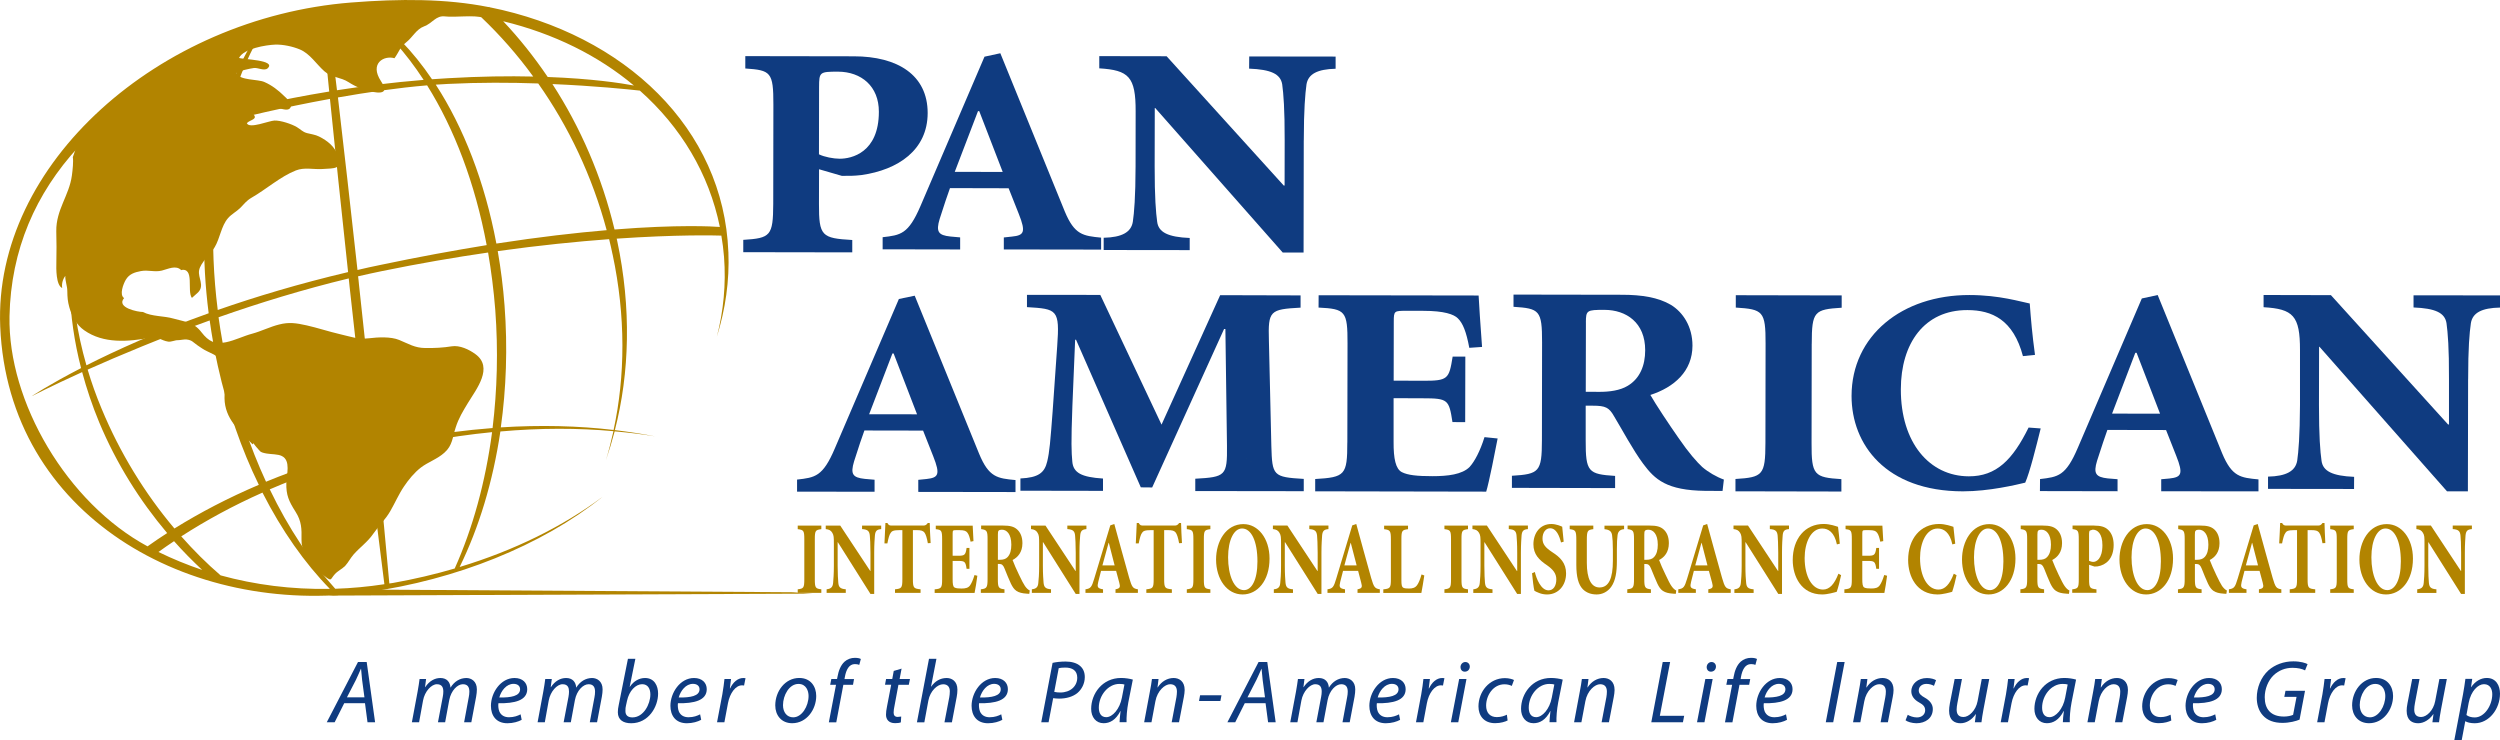 <?xml version="1.0" encoding="UTF-8"?>
<svg id="Capa_2" data-name="Capa 2" xmlns="http://www.w3.org/2000/svg" viewBox="0 0 675.7 200">
  <defs>
    <style>
      .cls-1 {
        fill: #b28400;
      }

      .cls-2 {
        fill: #0f3b80;
      }
    </style>
  </defs>
  <g id="PAIIC">
    <g>
      <g>
        <path class="cls-2" d="M271.32,67.42l26.29.04v-3.23c-4.85-.49-7.17-.71-9.82-7.07l-17.42-42.77-4.28.93-17.31,40.38c-3.27,7.62-5.36,7.85-10.22,8.41v3.27l20.95.04v-3.26s-2.65-.24-2.65-.24c-3.24-.34-3.94-1.27-2.89-4.74,1.05-3.36,2.32-7.06,2.79-8.34l15.85.04,2.75,6.94c1.98,4.98,1.4,5.79-1.85,6.12l-2.2.24v3.24ZM264.34,30.04h.33l6.34,16.43-12.96-.02,6.28-16.41Z"/>
        <path class="cls-2" d="M352.39,37.95c.01-8.46.38-12.56.73-15.15.47-2.8,2.94-4.1,7.87-4.22v-3.29s-23.35-.03-23.35-.03l-.03,3.29c5.87.23,8.46,1.42,8.94,4.22.35,2.59.69,6.71.67,15.17l-.02,12.21h-.23l-31.66-34.95-18.2-.03v3.3c7.96.49,9.86,2.25,9.83,11.65l-.02,14.79c-.02,8.46-.38,12.57-.74,15.02-.44,2.82-2.93,4.22-7.88,4.33v3.31l23.25.03v-3.28c-5.86-.24-8.44-1.54-8.79-4.38-.34-2.45-.69-6.55-.68-15l.03-15.75h.12l34.46,39.06h5.64l.05-30.3Z"/>
        <path class="cls-2" d="M221.38,23.52c.02-4.03.13-4.15,5.12-4.15,6.29.02,11.06,3.94,11.04,10.84,0,11.05-7.39,12.71-10.6,12.69-1.66,0-4.17-.48-5.59-1.19l.03-18.19ZM221.36,45.74l6.17,1.79c1.9.02,3.32.02,5.34-.22,9.87-1.41,17.83-6.75,17.86-16.74.01-10.33-8.17-15.34-19.94-15.35l-29.35-.05v3.34c6.89.47,7.6.95,7.59,9.75l-.04,26.85c-.04,8.65-.73,9.26-8.1,9.72v3.33s29.46.05,29.46.05v-3.34c-8.29-.48-9.02-1.07-9-9.75l.02-9.4Z"/>
        <path class="cls-2" d="M248.19,132.95l26.28.04v-3.24c-4.87-.46-7.19-.7-9.83-7.1l-17.41-42.73-4.28.89-17.31,40.38c-3.25,7.65-5.34,7.88-10.21,8.43v3.26l20.95.03v-3.25l-2.66-.23c-3.25-.35-3.92-1.26-2.88-4.73,1.05-3.37,2.31-7.07,2.79-8.35l15.86.03,2.75,6.96c1.97,4.98,1.38,5.77-1.86,6.13l-2.19.22v3.26ZM241.2,95.54h.33l6.33,16.44-12.95-.02,6.29-16.42Z"/>
        <path class="cls-2" d="M329.79,79.77l-15.85,35-16.55-35.06-19.82-.02v3.32c8.17.49,8.89.61,8.17,10.57l-1.23,17.58c-.61,8.06-.85,11.03-1.46,13.53-.72,3.1-2.37,4.4-7.25,4.63v3.31l22.32.04v-3.33c-5.81-.37-8.07-1.55-8.3-4.63-.23-2.5-.35-4.98.03-15.08l.74-17.81h.24l17.51,39.9,3.07.03,19.43-42.82h.36l.43,31.58c.09,8.07-.39,8.43-8.57,8.88v3.33l29.32.04v-3.32c-8.3-.49-8.53-.84-8.76-8.91l-.66-28.5c-.23-8.06.25-8.43,8.56-8.88v-3.31l-21.72-.06Z"/>
        <path class="cls-2" d="M364.15,119.61c0,8.79-.6,9.39-8.68,9.86v3.32l46.22.09c.72-2.27,2.51-11.28,3.09-14.37l-3.55-.36c-1.19,3.79-2.63,6.51-4.04,8.08-2.03,2.01-5.84,2.47-10,2.47-4.15,0-6.66-.26-8.3-1.09-1.66-.86-2.26-3.59-2.23-8.22v-11.77s7.86.03,7.86.03c6.88,0,7.11.37,8.05,6.43l3.44.02.04-17.71h-3.43c-.98,6.07-1.22,6.55-8.1,6.52l-7.84-.03.03-15.92c0-2.96.12-2.96,3.44-2.95h4.51c5.71,0,8.32.96,9.38,2.04,1.33,1.31,2.26,3.55,3.08,7.96l3.45-.24c-.46-6.06-.81-11.64-.93-13.9l-43.24-.07-.02,3.33c7.27.36,7.85.95,7.83,9.74l-.05,26.73Z"/>
        <path class="cls-2" d="M428.63,87.14c.02-3.27.24-3.4,5.04-3.39,5.85.01,11.01,3.43,10.99,10.92,0,4.12-1.42,7.62-4.69,9.59-2.1,1.3-5.05,1.65-7.62,1.65l-3.75-.02.04-18.75ZM428.59,109.65h1.88c3.51,0,4.44.48,5.84,2.96,1.98,3.26,5.03,9,7.83,12.76,3.16,4.24,6.32,7.16,16.74,7.3l4.69.02.36-3.07c-1.99-.71-4.22-2-5.86-3.41-1.4-1.3-3.61-3.76-6.41-7.85-2.47-3.52-6.2-9.14-7.6-11.61,6.45-2.09,11.37-6.42,11.38-13.33,0-5.16-2.57-9.04-5.84-11.03-3.4-2-7.85-2.72-13.23-2.72l-29.3-.05v3.3c7.02.46,7.73.93,7.72,9.61l-.04,26.47c-.02,8.55-.73,9.14-8.11,9.59v3.27s27.89.06,27.89.06v-3.29c-7.27-.47-7.97-1.07-7.95-9.61v-9.37Z"/>
        <path class="cls-2" d="M489.68,92.9c.01-8.78.71-9.26,8.09-9.73v-3.32l-28.62-.06v3.34c7.34.47,8.07.95,8.05,9.76l-.04,26.84c-.02,8.69-.73,9.28-8.1,9.73v3.33l28.63.06v-3.35c-7.37-.46-8.09-1.08-8.06-9.75l.04-26.86Z"/>
        <path class="cls-2" d="M550.02,95.92c-.77-5.66-1.1-9.6-1.42-13.89-2.39-.45-8.14-2.28-16.28-2.29-18.28-.03-31.86,11.01-31.88,27.27-.01,13.09,9.21,25.77,30.1,25.79,7.12,0,14.45-1.78,16.84-2.35,1.24-2.8,2.94-9.68,4.18-14.65l-3.27-.24c-4.3,8.7-8.7,13.2-16.16,13.18-10.63-.03-18.4-9.07-18.37-23.53.01-12.4,6.35-21.43,17.99-21.4,6.66,0,12.41,2.62,15.01,12.44l3.25-.33Z"/>
        <path class="cls-2" d="M584.13,132.78l26.29.02v-3.23c-4.85-.46-7.17-.69-9.83-7.08l-17.41-42.75-4.29.93-17.31,40.39c-3.26,7.63-5.33,7.85-10.2,8.42l-.03,3.25,20.98.04v-3.25s-2.67-.22-2.67-.22c-3.21-.36-3.91-1.3-2.87-4.75,1.06-3.37,2.33-7.06,2.79-8.35l15.86.03,2.75,6.97c1.98,4.97,1.38,5.78-1.85,6.13l-2.21.2v3.27ZM577.13,95.36h.35l6.34,16.45-12.97-.02,6.28-16.43Z"/>
        <path class="cls-2" d="M667.09,102.51c0-8.48.36-12.57.74-15.16.46-2.83,2.95-4.12,7.88-4.22v-3.29l-23.38-.02v3.28c5.86.24,8.45,1.41,8.91,4.24.35,2.57.71,6.69.67,15.17v12.21h-.25l-31.66-34.95-18.2-.04v3.3c7.97.48,9.87,2.26,9.84,11.63v14.82c-.04,8.45-.4,12.56-.75,15.01-.47,2.83-2.96,4.22-7.89,4.33v3.31l23.25.03.02-3.28c-5.88-.25-8.45-1.53-8.81-4.36-.35-2.47-.69-6.58-.69-15.04l.03-15.74h.12l34.46,39.06h5.64l.06-30.29Z"/>
      </g>
      <g>
        <path class="cls-1" d="M215.61,160.24v-.96c1.59-.19,1.78-.4,1.78-2.75v-10.76c0-2.37-.19-2.55-1.78-2.75v-.96h6.38v.96c-1.58.21-1.76.38-1.76,2.75v10.76c0,2.35.18,2.56,1.76,2.75v.96h-6.38Z"/>
        <path class="cls-1" d="M238.16,143.01c-1.14.08-1.58.47-1.69,1.73-.06.88-.19,2.19-.19,4.68v11.11h-1.01l-8.81-13.98h-.06v6.31c0,2.46.11,3.69.17,4.54.09,1.25.46,1.75,2.03,1.87v.97h-5.18v-.97c1.18-.12,1.67-.6,1.76-1.77.07-.95.2-2.18.2-4.64v-5.86c0-1.81-.02-2.31-.42-2.99-.4-.67-.86-.9-1.78-1.01v-.95h3.92l8.11,12.28h.06v-4.92c0-2.49-.11-3.8-.17-4.62-.11-1.21-.53-1.69-2.1-1.79v-.95h5.17v.95Z"/>
        <path class="cls-1" d="M250.78,146.84c-.25-1.45-.55-2.42-.93-2.92-.38-.47-.92-.64-2.15-.64h-.96v13.25c0,2.38.21,2.56,2.07,2.75v.96h-6.91v-.96c1.78-.19,1.99-.37,1.99-2.75v-13.25h-.73c-1.75,0-2.13.29-2.43.75-.36.48-.62,1.43-.89,2.84h-.79c.09-2.04.21-4.09.26-5.52h.53c.31.61.58.7,1.21.7h8.5c.56,0,.85-.18,1.21-.7h.53c.02,1.19.12,3.63.24,5.42l-.77.05Z"/>
        <path class="cls-1" d="M264.16,155.61c-.15,1.27-.57,3.83-.75,4.64h-10.79v-.96c1.81-.18,2.02-.37,2.02-2.75v-10.76c0-2.43-.21-2.59-1.72-2.75v-.96h9.98c.02.5.12,2.45.21,4.18l-.78.16c-.19-.99-.46-1.92-.84-2.41-.37-.52-.93-.71-2.13-.71h-1.01c-.79,0-.87.06-.87.99v5.93h1.42c1.78,0,2.07-.14,2.35-2.11h.77v5.64h-.77c-.28-2.02-.55-2.13-2.35-2.13h-1.42v4.88c0,1.35.08,2.04.5,2.29.38.24,1.11.29,1.9.29,1.1,0,1.85-.18,2.34-.9.41-.61.8-1.51,1.17-2.75l.77.2Z"/>
        <path class="cls-1" d="M278.21,160.5l-.64-.04c-2.67-.16-3.47-.94-4.34-2.71-.55-1.14-1.13-2.66-1.74-4.13-.33-.85-.72-1.2-1.39-1.2h-.4v4.08c0,2.33.19,2.59,1.79,2.78v.97h-6.39v-.97c1.58-.18,1.82-.45,1.82-2.78v-10.76c0-2.24-.19-2.52-1.74-2.73v-.96h5.94c1.86,0,2.92.27,3.79,1.05.85.76,1.43,1.96,1.43,3.71,0,2.45-1.24,3.81-2.66,4.55.31.84,1.1,2.71,1.74,3.99.74,1.55,1.21,2.47,1.61,3.05.47.65.83.97,1.29,1.2l-.12.89ZM270.26,151.3c.89,0,1.6-.21,2.07-.73.72-.77,1.01-1.89,1.01-3.35,0-2.95-1.3-4.05-2.49-4.05-.53,0-.83.11-.95.27-.15.16-.19.45-.19,1.04v6.82h.55Z"/>
        <path class="cls-1" d="M293.64,143.01c-1.13.08-1.59.47-1.69,1.73-.07.88-.19,2.19-.19,4.68v11.11h-1.01l-8.81-13.98h-.07v6.31c0,2.46.12,3.69.18,4.54.1,1.25.46,1.75,2.02,1.87v.97h-5.18v-.97c1.19-.12,1.67-.6,1.75-1.78.1-.94.22-2.18.22-4.63v-5.86c0-1.81-.01-2.31-.42-2.99-.4-.67-.87-.9-1.78-1.01v-.95h3.91l8.11,12.28h.07v-4.92c0-2.49-.11-3.8-.17-4.62-.1-1.21-.53-1.69-2.1-1.79v-.95h5.16v.95Z"/>
        <path class="cls-1" d="M301.5,160.25v-.97c1.24-.24,1.35-.6,1.01-1.82-.21-.84-.53-2.05-.85-3.17h-4.07c-.23.89-.49,1.89-.76,3-.32,1.33-.24,1.75,1.3,1.99v.97h-4.75v-.97c1.4-.22,1.67-.54,2.37-2.89l4.34-14.39,1.08-.38c1.37,4.9,2.66,9.79,4.04,14.61.73,2.48.98,2.83,2.34,3.05v.97h-6.06ZM299.71,146.73h-.08c-.59,2.06-1.12,4.1-1.67,6.08h3.3l-1.56-6.08Z"/>
        <path class="cls-1" d="M318.69,146.84c-.25-1.45-.56-2.42-.93-2.92-.39-.47-.91-.64-2.15-.64h-.96v13.25c0,2.38.21,2.56,2.08,2.75v.96h-6.9v-.96c1.78-.19,1.98-.37,1.98-2.75v-13.25h-.71c-1.76,0-2.14.29-2.44.75-.36.48-.61,1.43-.89,2.84h-.79c.09-2.04.22-4.09.26-5.52h.53c.32.61.59.7,1.21.7h8.51c.56,0,.85-.18,1.21-.7h.52c.02,1.19.13,3.63.24,5.42l-.76.05Z"/>
        <path class="cls-1" d="M320.77,160.24v-.96c1.58-.19,1.78-.4,1.78-2.75v-10.76c0-2.37-.19-2.55-1.78-2.75v-.96h6.37v.96c-1.6.21-1.76.38-1.76,2.75v10.76c0,2.35.16,2.56,1.76,2.75v.96h-6.37Z"/>
        <path class="cls-1" d="M336.12,141.66c3.84,0,7.01,3.78,7.01,9.32,0,6.03-3.29,9.69-7.28,9.69-4.23,0-7.17-4.11-7.17-9.46,0-4.82,2.6-9.56,7.43-9.56h.02ZM335.7,142.84c-2.12,0-3.77,2.98-3.77,7.8s1.59,8.86,4.29,8.86c2.01,0,3.64-2.59,3.64-7.76,0-5.58-1.7-8.9-4.15-8.9h-.02Z"/>
        <path class="cls-1" d="M359.05,143.01c-1.16.08-1.6.47-1.71,1.73-.04.88-.18,2.19-.18,4.68v11.11h-1.01l-8.82-13.98h-.07v6.3c0,2.47.12,3.71.18,4.56.11,1.25.47,1.75,2.03,1.87v.97h-5.18v-.97c1.18-.12,1.67-.6,1.74-1.78.09-.94.21-2.18.21-4.65v-5.85c0-1.81-.03-2.31-.42-2.99-.4-.67-.86-.9-1.78-1.01v-.95h3.92l8.11,12.28h.07v-4.92c0-2.49-.11-3.8-.16-4.62-.12-1.21-.55-1.69-2.1-1.79v-.95h5.17v.95Z"/>
        <path class="cls-1" d="M366.91,160.25v-.97c1.23-.24,1.33-.6.99-1.82-.21-.84-.52-2.05-.83-3.17h-4.07c-.23.89-.5,1.89-.77,3-.31,1.33-.25,1.75,1.3,1.99v.97h-4.74v-.97c1.4-.22,1.67-.54,2.37-2.89l4.33-14.39,1.08-.38c1.35,4.89,2.67,9.79,4.03,14.61.73,2.48.98,2.83,2.34,3.05v.97h-6.05ZM365.09,146.73h-.05c-.6,2.06-1.13,4.1-1.68,6.08h3.31l-1.58-6.08Z"/>
        <path class="cls-1" d="M384.96,155.53c-.17,1.2-.63,3.97-.79,4.72h-10.29v-.96c1.83-.19,2.05-.37,2.05-2.75v-10.72c0-2.41-.22-2.58-1.83-2.79v-.96h6.46v.96c-1.62.21-1.79.38-1.79,2.79v10.95c0,1.31.08,1.82.51,2.08.37.2.92.22,1.58.22.91,0,1.67-.2,2.18-.96.39-.55.78-1.46,1.17-2.85l.76.28Z"/>
        <path class="cls-1" d="M390.4,160.24v-.96c1.59-.19,1.78-.4,1.78-2.75v-10.76c0-2.37-.19-2.55-1.78-2.75v-.96h6.37v.96c-1.58.21-1.76.38-1.76,2.75v10.76c0,2.35.19,2.56,1.76,2.75v.96h-6.37Z"/>
        <path class="cls-1" d="M412.95,143.01c-1.15.08-1.59.47-1.7,1.73-.05.88-.18,2.19-.18,4.68v11.11h-1.01l-8.82-13.98h-.05v6.3c0,2.47.1,3.71.16,4.56.11,1.25.45,1.75,2.04,1.87v.97h-5.19v-.97c1.18-.12,1.67-.6,1.76-1.78.08-.94.2-2.18.2-4.65v-5.85c0-1.81-.02-2.31-.41-2.99-.41-.67-.88-.9-1.78-1.01v-.95h3.91l8.11,12.28h.08v-4.92c0-2.49-.11-3.8-.18-4.62-.09-1.21-.53-1.69-2.1-1.79v-.95h5.17v.95Z"/>
        <path class="cls-1" d="M421.91,146.62c-.44-1.76-1.24-3.84-2.95-3.84-1.18,0-2.05,1.13-2.05,2.77,0,1.54.75,2.43,2.62,3.68,2.21,1.41,3.75,2.98,3.75,5.76,0,3.2-2.06,5.68-5.14,5.68-.77,0-1.5-.14-2.14-.4-.58-.2-.99-.44-1.28-.6-.21-.7-.48-3.05-.64-4.73l.75-.35c.42,1.81,1.66,4.97,3.7,4.97,1.29,0,2.11-1.17,2.11-2.97,0-1.62-.93-2.69-2.51-3.81-2.17-1.45-3.68-2.97-3.68-5.66,0-3.08,1.84-5.49,4.84-5.49,1.35,0,2.58.57,2.94.73.09,1.05.24,2.29.4,4.04l-.73.22Z"/>
        <path class="cls-1" d="M438.97,143.02c-1.14.09-1.67.68-1.78,1.67-.11.85-.18,1.9-.18,3.89v3.06c0,2.95-.35,5.31-1.54,6.98-.98,1.35-2.41,2.05-3.92,2.05-1.4,0-2.73-.4-3.75-1.43-1.19-1.24-1.75-3.33-1.75-6.59v-6.61c0-2.63-.21-2.81-1.79-3.02v-.96h6.38v.96c-1.55.21-1.75.38-1.75,3.02v6.1c0,4.2,1.14,6.64,3.43,6.64,2.52,0,3.61-2.51,3.61-7.2v-2.99c0-1.99-.1-3.06-.21-3.89-.12-.99-.61-1.54-2.06-1.67v-.96h5.3v.96Z"/>
        <path class="cls-1" d="M452.94,160.5l-.64-.04c-2.67-.16-3.49-.94-4.34-2.71-.55-1.14-1.11-2.66-1.74-4.13-.34-.85-.72-1.19-1.4-1.19h-.4v4.07c0,2.33.2,2.59,1.79,2.78v.97h-6.39v-.97c1.59-.18,1.82-.45,1.82-2.78v-10.76c0-2.24-.19-2.52-1.74-2.73v-.96h5.95c1.87,0,2.92.27,3.79,1.05.85.76,1.42,1.96,1.42,3.71,0,2.45-1.22,3.81-2.64,4.55.3.84,1.1,2.71,1.75,3.99.73,1.55,1.19,2.47,1.6,3.05.46.65.83.97,1.28,1.2l-.11.89ZM444.99,151.3c.88,0,1.6-.21,2.06-.73.72-.77,1.02-1.89,1.02-3.35,0-2.95-1.3-4.05-2.51-4.05-.53,0-.82.11-.94.27-.16.16-.2.45-.2,1.04v6.82h.56Z"/>
        <path class="cls-1" d="M461.72,160.25v-.97c1.24-.24,1.36-.6,1.02-1.82-.21-.84-.53-2.05-.86-3.17h-4.06c-.23.89-.5,1.89-.76,3-.32,1.33-.25,1.75,1.3,1.99v.97h-4.75v-.97c1.41-.22,1.68-.54,2.39-2.89l4.34-14.39,1.07-.38c1.35,4.89,2.67,9.79,4.04,14.61.72,2.48.97,2.83,2.33,3.05v.97h-6.06ZM459.92,146.73h-.06c-.59,2.06-1.12,4.1-1.67,6.08h3.3l-1.57-6.08Z"/>
        <path class="cls-1" d="M483.52,143.01c-1.17.08-1.6.47-1.7,1.73-.06.88-.18,2.19-.18,4.68v11.11h-1.01l-8.82-13.98h-.06v6.3c0,2.47.11,3.71.19,4.56.1,1.25.43,1.75,2.03,1.87v.97h-5.2v-.97c1.18-.12,1.66-.6,1.75-1.78.08-.94.22-2.18.22-4.65v-5.85c0-1.81-.03-2.31-.42-2.99-.42-.67-.88-.9-1.79-1.01v-.95h3.92l8.11,12.28h.06v-4.92c0-2.49-.11-3.8-.16-4.62-.12-1.21-.54-1.69-2.11-1.79v-.95h5.18v.95Z"/>
        <path class="cls-1" d="M497.61,155.46c-.27,1.39-.82,3.5-1.18,4.49-.56.16-2.48.72-3.93.72-5.63,0-7.96-4.85-7.96-9.3,0-5.76,3.32-9.75,8.36-9.75,1.73,0,3.32.6,3.88.77.19,1.53.34,2.83.48,4.56l-.78.19c-.69-3.3-2.32-4.29-3.96-4.29-3.06,0-4.76,3.81-4.76,7.97,0,5.11,2.08,8.53,4.96,8.53,1.76,0,3.09-1.47,4.17-4.29l.73.4Z"/>
        <path class="cls-1" d="M510.04,155.61c-.15,1.27-.56,3.83-.73,4.64h-10.81v-.96c1.81-.18,2.01-.37,2.01-2.75v-10.76c0-2.43-.2-2.59-1.69-2.75v-.96h9.95c.02.5.13,2.45.24,4.18l-.81.16c-.2-.99-.46-1.92-.85-2.41-.37-.52-.93-.71-2.13-.71h-1c-.78,0-.88.06-.88.99v5.93h1.42c1.79,0,2.08-.14,2.36-2.11h.75v5.64h-.75c-.28-2.02-.55-2.13-2.36-2.13h-1.42v4.86c0,1.36.1,2.05.5,2.3.39.24,1.11.29,1.92.29,1.11,0,1.83-.18,2.32-.9.42-.61.81-1.51,1.19-2.75l.76.2Z"/>
        <path class="cls-1" d="M528.82,155.46c-.28,1.39-.83,3.5-1.19,4.49-.56.16-2.5.72-3.93.72-5.65,0-7.97-4.85-7.97-9.3,0-5.76,3.33-9.75,8.38-9.75,1.73,0,3.29.6,3.86.77.19,1.53.33,2.83.49,4.56l-.78.19c-.69-3.3-2.35-4.29-3.96-4.29-3.07,0-4.77,3.81-4.77,7.97,0,5.11,2.1,8.53,4.98,8.53,1.76,0,3.08-1.47,4.14-4.29l.75.4Z"/>
        <path class="cls-1" d="M537.73,141.66c3.86,0,7.01,3.78,7.01,9.32,0,6.03-3.28,9.69-7.28,9.69-4.23,0-7.17-4.11-7.17-9.46,0-4.82,2.59-9.56,7.44-9.56h0ZM537.32,142.84c-2.13,0-3.79,2.98-3.79,7.8s1.6,8.86,4.31,8.86c2,0,3.64-2.59,3.64-7.76,0-5.58-1.7-8.9-4.16-8.9h0Z"/>
        <path class="cls-1" d="M559.18,160.5l-.65-.04c-2.66-.16-3.47-.94-4.34-2.71-.55-1.14-1.12-2.66-1.72-4.13-.36-.85-.74-1.19-1.41-1.19h-.4v4.07c0,2.33.2,2.59,1.82,2.78v.97h-6.41v-.97c1.59-.18,1.83-.45,1.83-2.78v-10.76c0-2.24-.2-2.52-1.74-2.73v-.96h5.95c1.85,0,2.91.27,3.79,1.05.85.76,1.43,1.96,1.43,3.71,0,2.45-1.23,3.81-2.65,4.55.32.84,1.1,2.71,1.73,3.99.75,1.55,1.21,2.47,1.62,3.05.47.65.82.97,1.29,1.2l-.12.89ZM551.22,151.3c.89,0,1.6-.21,2.07-.73.72-.77,1.04-1.89,1.04-3.35,0-2.95-1.33-4.05-2.53-4.05-.51,0-.81.11-.93.27-.14.16-.2.45-.2,1.04v6.82h.56Z"/>
        <path class="cls-1" d="M566.01,142.06c1.67,0,2.86.29,3.72,1.09.99.89,1.55,2.29,1.55,4.11,0,3.77-2.09,5.46-4.33,5.82l-.85.05-1.46-.48v3.87c0,2.38.2,2.56,1.99,2.77v.94h-6.55v-.94c1.58-.21,1.77-.4,1.77-2.77v-10.72c0-2.4-.19-2.58-1.68-2.79v-.96h5.85ZM564.63,151.58c.27.13.72.29,1.16.29.76,0,2.45-.73,2.45-4.52,0-3.15-1.34-4.2-2.62-4.2l-.79.26c-.15.19-.2.46-.2.88v7.28Z"/>
        <path class="cls-1" d="M580.31,141.66c3.86,0,7.02,3.78,7.02,9.32,0,6.03-3.28,9.69-7.29,9.69-4.23,0-7.19-4.11-7.19-9.46,0-4.82,2.61-9.56,7.43-9.56h.03ZM579.89,142.84c-2.12,0-3.78,2.98-3.78,7.8s1.58,8.86,4.29,8.86c2.01,0,3.64-2.59,3.64-7.76,0-5.58-1.68-8.9-4.15-8.9h0Z"/>
        <path class="cls-1" d="M601.75,160.5l-.64-.04c-2.66-.16-3.46-.94-4.33-2.71-.55-1.14-1.13-2.66-1.73-4.13-.34-.85-.73-1.19-1.41-1.19h-.4v4.07c0,2.33.21,2.59,1.81,2.78v.97h-6.39v-.97c1.59-.18,1.82-.45,1.82-2.78v-10.76c0-2.24-.2-2.52-1.75-2.73v-.96h5.95c1.87,0,2.93.27,3.81,1.05.83.76,1.4,1.96,1.4,3.71,0,2.45-1.21,3.81-2.64,4.55.32.84,1.11,2.71,1.74,3.99.75,1.55,1.21,2.47,1.6,3.05.49.65.84.97,1.29,1.2l-.13.89ZM593.8,151.3c.87,0,1.59-.21,2.06-.73.73-.77,1.02-1.89,1.02-3.35,0-2.95-1.31-4.05-2.48-4.05-.55,0-.85.11-.96.27-.17.16-.21.45-.21,1.04v6.82h.57Z"/>
        <path class="cls-1" d="M610.54,160.25v-.97c1.25-.24,1.35-.6,1.02-1.82-.21-.84-.53-2.05-.85-3.17h-4.07c-.23.89-.51,1.89-.77,3-.29,1.33-.24,1.75,1.31,1.99v.97h-4.75v-.97c1.4-.22,1.67-.54,2.37-2.89l4.33-14.39,1.08-.38c1.36,4.89,2.67,9.79,4.05,14.61.73,2.48.97,2.83,2.34,3.05v.97h-6.07ZM608.74,146.73h-.07c-.59,2.06-1.13,4.1-1.66,6.08h3.29l-1.57-6.08Z"/>
        <path class="cls-1" d="M627.72,146.84c-.24-1.45-.53-2.42-.93-2.92-.38-.47-.89-.64-2.14-.64h-.95v13.25c0,2.38.2,2.56,2.06,2.75v.96h-6.89v-.96c1.77-.19,1.97-.37,1.97-2.75v-13.25h-.71c-1.75,0-2.13.29-2.43.75-.36.48-.62,1.43-.9,2.84h-.78c.1-2.04.23-4.09.26-5.52h.52c.32.61.61.7,1.21.7h8.51c.56,0,.86-.18,1.21-.7h.54c.02,1.17.12,3.63.22,5.42l-.76.05Z"/>
        <path class="cls-1" d="M629.81,160.24v-.96c1.58-.19,1.77-.4,1.77-2.75v-10.76c0-2.37-.2-2.55-1.77-2.75v-.96h6.36v.96c-1.59.21-1.75.38-1.75,2.75v10.76c0,2.35.16,2.56,1.75,2.75v.96h-6.36Z"/>
        <path class="cls-1" d="M645.17,141.66c3.84,0,7,3.78,7,9.32,0,6.03-3.3,9.69-7.29,9.69-4.23,0-7.18-4.11-7.18-9.46,0-4.82,2.6-9.56,7.44-9.56h.03ZM644.73,142.84c-2.11,0-3.79,2.98-3.79,7.8s1.61,8.86,4.31,8.86c2.01,0,3.65-2.59,3.65-7.76,0-5.58-1.7-8.9-4.15-8.9h-.03Z"/>
        <path class="cls-1" d="M668.08,143.01c-1.15.08-1.58.47-1.7,1.73-.05.88-.18,2.19-.18,4.68v11.11h-1.02l-8.82-13.98h-.05v6.3c0,2.47.1,3.71.16,4.56.1,1.25.47,1.75,2.04,1.87v.97h-5.19v-.97c1.18-.12,1.68-.6,1.77-1.78.08-.94.2-2.18.2-4.65v-5.85c0-1.81,0-2.31-.42-2.99-.4-.67-.86-.9-1.77-1.01v-.95h3.92l8.11,12.28h.06v-4.92c0-2.49-.1-3.8-.17-4.62-.1-1.21-.53-1.69-2.1-1.79v-.95h5.18v.95Z"/>
        <path class="cls-1" d="M336.85,123.92l-.03-.04.23.21-.2-.17ZM337.1,124.14l.75.45-.75-.45M338.18,124.69l-.2-.06.25.06h-.05Z"/>
        <path class="cls-1" d="M196.86,68.11c-1.29-33.36-27.92-58.78-64.56-66.16l-.12-.12-.08.09C120.54-.39,108.06-.36,94.91.68,42.92,4.8-1.79,44.33.06,88.27c2.15,51.13,51.19,78.5,99.41,71.76,23.65-3.3,46.82-12.48,63.4-25.76-10.81,8.07-23.93,14.53-38.64,18.98,5.22-10.62,9-23.07,11.01-36.63,10.69-.95,20.95-.96,30.56-.08-.6,2.67-1.26,5.3-2.04,7.86.88-2.55,1.67-5.18,2.37-7.81,3.75.32,7.44.76,10.97,1.36-3.51-.7-7.17-1.24-10.91-1.7,3.99-15.49,4.48-33.01.62-51.19l-.13-.56c16.22-1.11,26.43-.89,28.29-.82.31,1.87.57,3.78.72,5.73.57,7.44-.15,14.68-1.94,21.6,2.32-7.41,3.44-15.11,3.12-22.9M171.36,23.12c-3.46-.65-11.31-1.87-23.32-2.31-3.67-5.41-7.69-10.47-12.04-15.07,13.67,3.32,25.72,9.3,35.35,17.39M130.28,4.5l-.16.2c5.04,4.8,9.75,10.14,14,15.99-6.6-.16-14.28-.06-23.05.45-1.46.08-2.87.17-4.31.28-5.14-7.6-11.08-13.74-17.52-18.08,10.89-1.05,21.32-.62,31.03,1.16M133.14,115.69c-7.21.56-14.66,1.5-22.2,2.94-3.13.6-6.23,1.27-9.29,2.02-1.33-13.13-2.9-27.99-4.63-43.76-.05-.73-.15-1.48-.24-2.21,2.17-.49,4.34-.98,6.51-1.42,10.15-2.08,19.75-3.72,28.63-5.01.86,5.02,1.52,10.19,1.94,15.52.82,10.99.51,21.74-.73,31.93M27.47,110.49c-1.48-3.55-2.74-7.06-3.78-10.59,8.43-3.77,19.86-8.57,32.98-13.29.58,4.04,1.28,8.15,2.2,12.28,2.61,11.73,6.4,22.53,11.08,32.15-8.23,3.5-15.85,7.48-22.81,11.8-8.04-9.53-14.76-20.5-19.67-32.35M61.44,98.9c-.97-4.41-1.77-8.81-2.37-13.15,10.9-3.84,22.86-7.52,35.19-10.5.07.72.16,1.42.22,2.15,1.73,15.79,3.4,30.68,4.93,43.78-9.66,2.41-18.89,5.47-27.51,9.02-4.36-9.44-7.94-19.97-10.47-31.29M61.2,32.81c3.97-1.01,14.97-3.71,27.98-6.08,1.37,13.66,3.05,29.65,4.9,46.81-13.16,3.11-24.95,6.65-35.23,10.24-2.32-18.36-1.36-35.92,2.36-50.97M61.77,30.47c2.08-7.69,4.89-14.65,8.37-20.71,5.46-1.93,11.11-3.49,16.93-4.65.53,5.72,1.17,12.33,1.91,19.63-13.88,2.26-23.82,4.8-27.21,5.73M102.85,71.6c-2.11.42-4.19.89-6.23,1.37-1.89-17.11-3.68-33.03-5.28-46.63,7.77-1.37,16.14-2.6,24.1-3.27,7.35,11.73,12.97,26.49,16.1,43.18-8.67,1.41-18.22,3.14-28.7,5.35M117.78,22.88c1.12-.08,2.25-.16,3.34-.2,8.42-.42,16.8-.39,24.35-.12,8.19,11.61,14.59,25.04,18.5,39.65-8.27.7-18.2,1.83-29.81,3.62-3.15-16.7-8.88-31.4-16.38-42.95M96.12,3.66c.68-.08,1.36-.12,2.03-.19,6,4.57,11.53,10.71,16.35,18.12-8.53.69-16.42,1.71-23.42,2.8-.86-7.3-1.66-13.88-2.36-19.56,2.45-.47,4.9-.86,7.4-1.17M2.57,85.44C3.32,49.55,29.32,24.52,69.04,10.14c-11.39,17.83-16.41,45.14-12.64,74.53-13.99,4.98-25.07,10.05-33.04,14.07-2.57-8.93-3.87-17.85-3.92-26.45-.03-4.73.29-9.36.99-13.87-2.54,12.82-2.18,26.84,1.48,41.07-8.76,4.52-13.36,7.6-13.36,7.6,0,0,5.1-2.63,13.65-6.52,1.22,4.52,2.73,9.05,4.61,13.58,4.63,11.07,10.92,21.11,18.37,29.93-1.83,1.18-3.59,2.36-5.3,3.59C18.16,135.94,2.09,108.63,2.57,85.44M47.04,146.27c2.42,2.74,4.97,5.3,7.6,7.77-4.09-1.38-8.05-3.01-11.81-4.85,1.37-1,2.78-1.97,4.21-2.92M59.62,155.51c-3.75-3.22-7.29-6.76-10.63-10.54,6.68-4.31,14.03-8.31,21.95-11.83,5.22,10.27,11.41,19.06,18.21,26.02-10.31.19-20.26-1.1-29.53-3.65M90.61,159.13c-6.62-7.32-12.66-16.39-17.7-26.87,8.37-3.61,17.3-6.77,26.72-9.33,1.66,14.31,3.13,26.36,4.26,34.97-4.46.68-8.9,1.09-13.28,1.23M122.91,153.65c-5.36,1.58-10.93,2.88-16.68,3.91l-1,.14c-.76-8.73-1.94-20.91-3.41-35.35,4.32-1.11,8.71-2.12,13.19-2.97,6.09-1.14,12.09-2,17.99-2.58-1.78,13.51-5.25,26.04-10.1,36.85M165.57,68.75c3.56,16.73,3.43,32.9.27,47.46-9.51-1.13-19.76-1.38-30.48-.7,1.46-10.44,1.87-21.54,1.01-32.91-.38-5.05-1.01-9.96-1.84-14.73,11.35-1.58,21.5-2.59,30.1-3.23.33,1.34.65,2.73.93,4.12M166.1,62.03c-3.44-14.36-9.24-27.67-16.79-39.31,11.36.49,20.29,1.4,23.63,1.77,11.05,9.8,18.69,22.42,21.62,36.85-1.82-.14-11.26-.68-28.46.69"/>
        <path class="cls-1" d="M131.04,2.73c.81.11-.51,1.23-.43,2.07-2.41-.83-7.66-.04-10.26-.36-2.57-.33-3.4,1.83-5.76,2.7-2.07.75-3.08,2.96-4.85,4.34-1.7,1.33-1.83,2.46-3.12,4.26-2.83-.84-6.83,1.37-3.64,6.21,1.35,2.05,1.65,3.63-2.35,2.87-2.19-.42-4.57-1.4-6.38-2.59-2.18-1.43-4.61-1.21-6.58-2.97-2.18-1.93-3.89-4.76-6.63-5.9-1.94-.81-4.58-1.38-6.68-1.3-2.42.09-8.49,1.05-9.75,3.59.86.42,10.21.52,7.73,2.81-.87.81-2.67-.23-3.72-.08-.95.14-3.94.7-4.72,1.39.9,2.04,5.78,1.58,7.57,2.4,1.99.87,3.75,2.21,5.36,3.81.61.6,2.13,1.82,1.78,2.86-.5,1.4-2.22.53-3.23.47-2.28-.19-5.42-.66-7.08,1.38,1.67,1.6-.71,1.62-1.58,2.59.57,1.65,6.07-.67,7.46-.7,1.65-.06,4.62.92,6.05,1.77,1.13.67,1.5,1.27,2.73,1.62.95.26,2.28.41,3.3.94,2.29,1.15,4.21,2.72,5.06,5.1,1.37,3.83-.95,3.44-4.15,3.67-2.48.16-4.89-.53-7.21.39-4.19,1.66-7.97,5.07-12.01,7.39-1.36.79-1.95,1.67-3.05,2.77-1.03,1-2.33,1.64-3.28,2.74-1.82,2.09-2.15,5.4-3.58,7.82-1.05,1.78-3.89,4.23-4.23,6.29-.34,2.05,1.54,4.06-.26,5.93l-1.68,1.51c-1.44-1.87.89-8.43-3.09-7.51l.38-.12-.16.14c-1.45-1.49-3.59-.3-5.26.1-1.94.49-3.73-.25-5.68.14-1.66.32-3.13.76-4.07,2.36-.65,1.11-1.8,4.06-.45,4.93-2.24,2.61,3.8,3.78,5.06,3.76,2.54,1.29,5.62,1,8.35,1.8,3.17.91,5.38.89,7.52,3.7,1.93,2.48,3.61,3.31,6.65,2.67,2.43-.51,4.7-1.69,7.1-2.32,2.33-.63,4.89-1.9,7.23-2.47,2.66-.68,4.57-.4,7.44.24,2.77.62,6.04,1.69,8.84,2.34,3.17.72,4.91,1.51,8.05,1.14,2.39-.29,5.82-.48,8.11.46,2.53,1.03,4.22,2.17,7.06,2.18,2.4.04,4.92-.09,7.13-.46,2.16-.35,4.68.85,6.37,2.08,5.05,3.62.27,9.52-1.98,13.23-1.34,2.22-2.5,4.08-3.3,6.6-.89,2.69-.83,4.88-3.07,6.85-1.94,1.74-4.37,2.5-6.34,4-1.78,1.37-3.34,3.29-4.56,5.1-1.42,2.09-2.46,4.52-3.72,6.69-1.33,2.3-3.08,3.91-4.55,6.05-1.58,2.31-3.57,3.62-5.4,5.7-.82.96-1.42,2.14-2.22,3.02-.84.87-2.03,1.37-2.84,2.3-1.17,1.29-.8,1.88-2.23.88-.93-.64-2.36-1.94-3.29-2.8-2.02-1.91-3.52-4.71-3.46-7.41.05-2.99.05-4.98-1.65-7.64-1.75-2.76-2.54-4.44-2.45-7.73.07-2.26,1.25-6.02-1.19-7.26-1.05-.55-2.93-.47-4.18-.69-1.97-.36-1.63-.59-2.85-1.89l-.7-.89-.19.31c-3.66-3.68-7.52-6.95-7.6-12.46-.03-2.57.28-5.46-.11-8.03-.44-2.9-2.11-3.48-4.57-4.67-1.05-.49-1.63-.95-2.57-1.57-1.38-.96-1.47-1.42-3.02-1.62-.49-.08-1.8.2-2.31.19-.73-.05-1.84.52-2.65.39-1.93-.3-2.67-1.43-4.72-1.07-6.03,1.1-12.76,1.7-17.99-2.01-2.08-1.45-3.36-3.84-4.01-6.23-.44-1.58-.52-2.69-.54-4.35,0-1.43-.61-2.76-.54-4.11-.67.89-1.04,2.13-.84,3.28-1.72-.76-1.62-5.38-1.58-6.88.08-2.78.04-5.7-.02-8.46-.08-5.85,3.49-9.64,4.22-15.08.21-1.55.44-3.78.25-4.96.36-.93,1.01-2.92,1.17-4.09l.4-.42S63.08-7.01,131.04,2.73"/>
        <polygon class="cls-1" points="88.79 160.98 219.56 160.45 214.23 160.07 101.05 159.36 88.79 160.98"/>
      </g>
      <g>
        <path class="cls-2" d="M93.04,190.06l-2.59,5.15h-2.13l8.44-16.29h2.35l2.27,16.29h-2.05l-.68-5.15h-5.61ZM98.5,188.47l-.63-4.71c-.09-.85-.21-2.05-.28-2.99h-.05c-.43.96-.85,1.97-1.33,2.97l-2.44,4.73h4.73Z"/>
        <path class="cls-2" d="M111.32,195.22l1.55-8.29c.24-1.31.41-2.44.53-3.41h1.76l-.28,2.2h.05c1.09-1.65,2.56-2.47,4.1-2.47,1.79,0,2.63,1.14,2.73,2.61,1.04-1.69,2.54-2.59,4.28-2.61,1.35,0,2.85.88,2.85,3.07,0,.53-.07,1.33-.2,1.99l-1.3,6.91h-1.95l1.25-6.75c.1-.46.17-1.04.17-1.52,0-1.23-.45-2.02-1.76-2.02-1.45,0-3.19,1.69-3.68,4.29l-1.11,6h-1.94l1.3-6.87c.1-.53.15-.97.15-1.42,0-.99-.27-2-1.74-2s-3.29,1.93-3.74,4.41l-1.07,5.88h-1.96Z"/>
        <path class="cls-2" d="M141.01,194.55c-.87.49-2.3.93-3.87.93-3.09,0-4.45-2.13-4.45-4.71,0-3.53,2.61-7.52,6.38-7.52,2.22,0,3.43,1.33,3.43,3.02,0,3.07-3.45,3.88-7.78,3.8-.1.51-.03,1.6.24,2.22.46,1.06,1.4,1.57,2.61,1.57,1.37,0,2.42-.41,3.14-.79l.29,1.49ZM138.79,184.83c-1.91,0-3.34,1.86-3.84,3.69,3.17.05,5.62-.39,5.62-2.22,0-.94-.72-1.47-1.78-1.47"/>
        <path class="cls-2" d="M145.3,195.22l1.54-8.29c.24-1.31.41-2.44.53-3.41h1.77l-.29,2.2h.05c1.09-1.65,2.56-2.47,4.11-2.47,1.79,0,2.63,1.14,2.73,2.61,1.04-1.69,2.54-2.59,4.28-2.61,1.35,0,2.85.88,2.85,3.07,0,.53-.07,1.33-.2,1.99l-1.3,6.91h-1.96l1.26-6.75c.1-.46.16-1.04.16-1.52,0-1.23-.46-2.02-1.76-2.02-1.45,0-3.19,1.69-3.68,4.29l-1.11,6h-1.94l1.31-6.87c.09-.53.14-.97.14-1.42,0-.99-.26-2-1.74-2s-3.29,1.93-3.74,4.41l-1.06,5.88h-1.96Z"/>
        <path class="cls-2" d="M171.73,178.05l-1.54,7.59h.04c1.04-1.57,2.54-2.39,4.11-2.39,2.55,0,3.53,2.14,3.53,4.21,0,3.6-2.59,8.02-7.28,8.02-2.06,0-3.6-.85-3.6-2.99,0-.58.09-1.29.22-1.84l2.51-12.59h2.01ZM169.19,190.7c-.1.39-.17.86-.15,1.49,0,1.12.65,1.71,1.89,1.71,3.02,0,4.85-3.6,4.85-6.2,0-1.46-.62-2.78-2.22-2.78-1.74,0-3.53,1.79-4.1,4.54l-.27,1.24Z"/>
        <path class="cls-2" d="M189.51,194.55c-.87.49-2.3.93-3.86.93-3.09,0-4.45-2.13-4.45-4.71,0-3.53,2.61-7.52,6.38-7.52,2.22,0,3.44,1.33,3.44,3.02,0,3.07-3.46,3.88-7.78,3.8-.1.51-.03,1.6.24,2.22.45,1.06,1.4,1.57,2.61,1.57,1.38,0,2.41-.41,3.14-.79l.29,1.49ZM187.28,184.83c-1.91,0-3.33,1.86-3.84,3.69,3.17.05,5.63-.39,5.63-2.22,0-.94-.73-1.47-1.79-1.47"/>
        <path class="cls-2" d="M193.8,195.22l1.43-7.54c.27-1.53.46-3.07.58-4.16h1.77c-.1.82-.19,1.64-.31,2.54h.07c.75-1.6,2.01-2.81,3.58-2.81l.58.05-.39,1.98-.55-.05c-1.74,0-3.29,2.1-3.8,4.83l-.97,5.15h-1.98Z"/>
        <path class="cls-2" d="M220.61,188.1c0,3.63-2.56,7.37-6.5,7.37-2.93,0-4.57-2.17-4.57-4.81,0-3.86,2.69-7.42,6.48-7.42,3.17,0,4.59,2.4,4.59,4.86M211.63,190.6c0,1.91,1.06,3.28,2.75,3.28,2.37,0,4.16-3.04,4.16-5.77,0-1.35-.63-3.26-2.73-3.26-2.51,0-4.18,3.07-4.18,5.75"/>
        <path class="cls-2" d="M224.02,195.22l1.94-10.14h-1.58l.31-1.56h1.55l.12-.63c.29-1.61.87-3.12,1.91-4.06.75-.68,1.76-1.03,2.78-1.03.8,0,1.33.14,1.62.31l-.43,1.59c-.32-.14-.73-.21-1.18-.21-1.59,0-2.36,1.54-2.71,3.48l-.1.56h2.58l-.28,1.56h-2.61l-1.91,10.14h-2Z"/>
        <path class="cls-2" d="M243.68,180.72l-.53,2.8h2.8l-.32,1.56h-2.8l-1.06,5.69c-.14.65-.24,1.25-.24,1.85,0,.7.33,1.15,1.11,1.15l.94-.1-.1,1.57c-.36.15-.97.22-1.55.22-1.76,0-2.46-1.07-2.46-2.27,0-.68.09-1.33.26-2.18l1.14-5.93h-1.67l.29-1.56h1.67l.4-2.18,2.11-.62Z"/>
        <path class="cls-2" d="M247.83,195.22l3.26-17.16h2.01l-1.46,7.51h.05c.99-1.42,2.41-2.32,4.18-2.32,1.33,0,2.9.81,2.9,3.15,0,.61-.07,1.38-.19,1.96l-1.3,6.87h-2.01l1.3-6.77c.07-.41.15-.97.15-1.62,0-1.06-.51-1.9-1.81-1.9-1.55,0-3.51,1.81-3.99,4.41l-1.09,5.88h-2Z"/>
        <path class="cls-2" d="M270.92,194.55c-.87.49-2.3.93-3.87.93-3.09,0-4.45-2.13-4.45-4.71,0-3.53,2.62-7.52,6.38-7.52,2.22,0,3.43,1.33,3.43,3.02,0,3.07-3.45,3.88-7.78,3.8-.1.51-.02,1.6.24,2.22.45,1.06,1.4,1.57,2.61,1.57,1.38,0,2.41-.41,3.14-.79l.29,1.49ZM268.7,184.83c-1.91,0-3.33,1.86-3.84,3.69,3.16.05,5.62-.39,5.62-2.22,0-.94-.73-1.47-1.79-1.47"/>
        <path class="cls-2" d="M284.49,179.16c.9-.21,2.21-.36,3.53-.36,1.58,0,3.07.39,3.99,1.26.77.7,1.19,1.67,1.19,2.95,0,1.82-.9,3.36-1.96,4.26-1.25,1.06-3.09,1.55-4.93,1.55-.63,0-1.16-.05-1.66-.12l-1.24,6.52h-1.98l3.06-16.06ZM284.95,187c.56.12,1.04.17,1.62.17,2.75,0,4.59-1.72,4.59-4.01,0-1.97-1.38-2.73-3.24-2.73-.8,0-1.4.07-1.77.17l-1.21,6.4Z"/>
        <path class="cls-2" d="M302.6,195.21c0-.7.12-1.82.27-3.02h-.05c-1.25,2.44-2.87,3.28-4.54,3.28-2.07,0-3.36-1.65-3.36-3.87,0-4.08,2.99-8.36,8.09-8.36,1.14,0,2.35.2,3.17.44l-1.21,6.11c-.39,2.02-.53,4.1-.49,5.41h-1.89ZM303.91,185.01c-.27-.09-.7-.16-1.38-.16-3.04,0-5.54,3.14-5.54,6.4,0,1.3.46,2.59,2.01,2.59,1.67,0,3.65-2.17,4.23-5.29l.68-3.53Z"/>
        <path class="cls-2" d="M309.24,195.22l1.55-8.29c.26-1.31.44-2.44.56-3.41h1.78l-.28,2.29h.04c1.04-1.64,2.63-2.56,4.32-2.56,1.41,0,2.98.81,2.98,3.24,0,.53-.1,1.25-.22,1.89l-1.31,6.84h-1.98l1.28-6.77c.07-.46.14-.99.14-1.5,0-1.16-.46-2.02-1.84-2.02s-3.45,1.71-3.98,4.61l-1.06,5.68h-1.98Z"/>
        <polygon class="cls-2" points="330.14 187.92 329.85 189.46 324.07 189.46 324.36 187.92 330.14 187.92"/>
        <path class="cls-2" d="M336.44,190.06l-2.58,5.15h-2.12l8.43-16.29h2.35l2.27,16.29h-2.05l-.68-5.15h-5.61ZM341.9,188.47l-.63-4.71c-.1-.85-.22-2.05-.29-2.99h-.04c-.44.96-.85,1.97-1.34,2.97l-2.43,4.73h4.73Z"/>
        <path class="cls-2" d="M348.73,195.22l1.55-8.29c.24-1.31.4-2.44.53-3.41h1.76l-.28,2.2h.05c1.09-1.65,2.55-2.47,4.1-2.47,1.79,0,2.64,1.14,2.73,2.61,1.04-1.69,2.54-2.59,4.28-2.61,1.35,0,2.85.88,2.85,3.07,0,.53-.07,1.33-.19,1.99l-1.31,6.91h-1.95l1.25-6.75c.1-.46.17-1.04.17-1.52,0-1.23-.46-2.02-1.77-2.02-1.45,0-3.19,1.69-3.67,4.29l-1.12,6h-1.93l1.3-6.87c.1-.53.15-.97.15-1.42,0-.99-.27-2-1.74-2s-3.29,1.93-3.75,4.41l-1.07,5.88h-1.95Z"/>
        <path class="cls-2" d="M378.43,194.55c-.87.49-2.31.93-3.87.93-3.1,0-4.45-2.13-4.45-4.71,0-3.53,2.62-7.52,6.38-7.52,2.23,0,3.43,1.33,3.43,3.02,0,3.07-3.45,3.88-7.78,3.8-.1.51-.03,1.6.24,2.22.46,1.06,1.4,1.57,2.61,1.57,1.37,0,2.41-.41,3.14-.79l.29,1.49ZM376.2,184.83c-1.91,0-3.34,1.86-3.84,3.69,3.16.05,5.63-.39,5.63-2.22,0-.94-.72-1.47-1.78-1.47"/>
        <path class="cls-2" d="M382.71,195.22l1.42-7.54c.28-1.53.47-3.07.59-4.16h1.76c-.1.82-.19,1.64-.32,2.54h.08c.75-1.6,2-2.81,3.58-2.81l.58.05-.39,1.98-.55-.05c-1.74,0-3.29,2.1-3.8,4.83l-.96,5.15h-1.99Z"/>
        <path class="cls-2" d="M392.14,195.22l2.24-11.7h1.98l-2.22,11.7h-2ZM394.74,180.28c.03-.77.61-1.35,1.31-1.35s1.21.53,1.21,1.25c-.02.8-.57,1.36-1.37,1.36-.71,0-1.14-.53-1.14-1.26"/>
        <path class="cls-2" d="M407.48,194.73c-.61.31-1.81.73-3.39.73-3.01,0-4.49-2.03-4.49-4.52,0-3.99,2.95-7.66,7.16-7.66,1.09,0,2.08.31,2.44.51l-.59,1.6c-.46-.22-1.11-.44-1.98-.44-3.05,0-4.96,3-4.96,5.76,0,1.88.99,3.11,2.91,3.11,1.2,0,2.1-.36,2.7-.65l.2,1.57Z"/>
        <path class="cls-2" d="M418.8,195.21c0-.7.12-1.82.26-3.02h-.05c-1.25,2.44-2.87,3.28-4.54,3.28-2.08,0-3.36-1.65-3.36-3.87,0-4.08,3-8.36,8.09-8.36,1.15,0,2.35.2,3.17.44l-1.21,6.11c-.39,2.02-.53,4.1-.48,5.41h-1.89ZM420.1,185.01c-.27-.09-.7-.16-1.37-.16-3.05,0-5.54,3.14-5.54,6.4,0,1.3.45,2.59,2,2.59,1.67,0,3.65-2.17,4.23-5.29l.68-3.53Z"/>
        <path class="cls-2" d="M425.44,195.22l1.55-8.29c.27-1.31.43-2.44.56-3.41h1.79l-.29,2.29h.04c1.04-1.64,2.63-2.56,4.32-2.56,1.41,0,2.98.81,2.98,3.24,0,.53-.1,1.25-.22,1.89l-1.31,6.84h-1.98l1.29-6.77c.08-.46.14-.99.14-1.5,0-1.16-.46-2.02-1.84-2.02s-3.45,1.71-3.98,4.61l-1.07,5.68h-1.98Z"/>
        <polygon class="cls-2" points="449.4 178.93 451.4 178.93 448.62 193.47 455.2 193.47 454.86 195.22 446.31 195.22 449.4 178.93"/>
        <path class="cls-2" d="M458.67,195.22l2.25-11.7h1.98l-2.22,11.7h-2.01ZM461.28,180.28c.03-.77.61-1.35,1.31-1.35s1.2.53,1.2,1.25c-.02.8-.58,1.36-1.37,1.36-.7,0-1.14-.53-1.14-1.26"/>
        <path class="cls-2" d="M466.23,195.22l1.93-10.14h-1.57l.31-1.56h1.55l.12-.63c.29-1.61.87-3.12,1.91-4.06.76-.68,1.77-1.03,2.78-1.03.81,0,1.34.14,1.62.31l-.43,1.59c-.32-.14-.73-.21-1.19-.21-1.58,0-2.36,1.54-2.71,3.48l-.09.56h2.59l-.29,1.56h-2.61l-1.91,10.14h-2.01Z"/>
        <path class="cls-2" d="M482.99,194.55c-.87.49-2.3.93-3.86.93-3.1,0-4.45-2.13-4.45-4.71,0-3.53,2.61-7.52,6.38-7.52,2.23,0,3.43,1.33,3.43,3.02,0,3.07-3.44,3.88-7.77,3.8-.1.51-.03,1.6.24,2.22.46,1.06,1.4,1.57,2.62,1.57,1.38,0,2.41-.41,3.14-.79l.28,1.49ZM480.78,184.83c-1.92,0-3.34,1.86-3.84,3.69,3.17.05,5.62-.39,5.62-2.22,0-.94-.73-1.47-1.78-1.47"/>
        <polygon class="cls-2" points="498.57 178.93 495.48 195.22 493.47 195.22 496.56 178.93 498.57 178.93"/>
        <path class="cls-2" d="M500.84,195.22l1.54-8.29c.26-1.31.43-2.44.56-3.41h1.78l-.29,2.29h.06c1.04-1.64,2.63-2.56,4.33-2.56,1.4,0,2.97.81,2.97,3.24,0,.53-.09,1.25-.22,1.89l-1.31,6.84h-1.97l1.27-6.77c.08-.46.15-.99.15-1.5,0-1.16-.46-2.02-1.84-2.02s-3.45,1.71-3.99,4.61l-1.07,5.68h-1.97Z"/>
        <path class="cls-2" d="M515.6,193.18c.55.34,1.54.73,2.51.73,1.36,0,2.22-.87,2.22-1.91,0-.92-.41-1.48-1.64-2.15-1.35-.74-2.1-1.78-2.1-2.99,0-2.02,1.77-3.6,4.23-3.6,1.06,0,2.01.3,2.45.58l-.56,1.53c-.41-.24-1.17-.53-2.03-.53-1.21,0-2.08.74-2.08,1.76,0,.85.55,1.37,1.62,1.96,1.32.73,2.18,1.77,2.18,3.07,0,2.47-1.98,3.85-4.45,3.85-1.25-.03-2.39-.39-2.92-.8l.59-1.47Z"/>
        <path class="cls-2" d="M537.65,183.52l-1.57,8.29c-.26,1.3-.4,2.43-.53,3.4h-1.78l.28-2.2h-.04c-1.04,1.53-2.56,2.47-4.11,2.47s-3.1-.73-3.1-3.38c0-.55.07-1.21.21-1.98l1.29-6.6h1.98l-1.24,6.53c-.12.66-.2,1.2-.2,1.72,0,1.21.49,2.02,1.86,2.02,1.46,0,3.31-1.72,3.8-4.28l1.13-5.99h2.01Z"/>
        <path class="cls-2" d="M540.75,195.22l1.42-7.54c.27-1.53.46-3.07.58-4.16h1.77c-.1.82-.2,1.64-.31,2.54h.07c.74-1.6,2-2.81,3.57-2.81l.57.05-.39,1.98-.55-.05c-1.74,0-3.28,2.1-3.8,4.83l-.97,5.15h-1.97Z"/>
        <path class="cls-2" d="M557.55,195.21c0-.7.12-1.82.27-3.02h-.06c-1.25,2.44-2.87,3.28-4.54,3.28-2.07,0-3.36-1.65-3.36-3.87,0-4.08,2.99-8.36,8.09-8.36,1.15,0,2.35.2,3.17.44l-1.21,6.11c-.39,2.02-.53,4.1-.49,5.41h-1.88ZM558.85,185.01c-.26-.09-.7-.16-1.37-.16-3.05,0-5.54,3.14-5.54,6.4,0,1.3.46,2.59,2,2.59,1.67,0,3.66-2.17,4.24-5.29l.67-3.53Z"/>
        <path class="cls-2" d="M564.19,195.22l1.55-8.29c.26-1.31.43-2.44.55-3.41h1.79l-.29,2.29h.05c1.04-1.64,2.63-2.56,4.33-2.56,1.39,0,2.97.81,2.97,3.24,0,.53-.09,1.25-.21,1.89l-1.31,6.84h-1.98l1.28-6.77c.08-.46.14-.99.14-1.5,0-1.16-.46-2.02-1.84-2.02s-3.45,1.71-3.98,4.61l-1.07,5.68h-1.98Z"/>
        <path class="cls-2" d="M586.87,194.73c-.61.31-1.82.73-3.39.73-3.02,0-4.49-2.03-4.49-4.52,0-3.99,2.95-7.66,7.15-7.66,1.09,0,2.07.31,2.44.51l-.57,1.6c-.47-.22-1.12-.44-1.99-.44-3.04,0-4.96,3-4.96,5.76,0,1.88,1,3.11,2.9,3.11,1.21,0,2.1-.36,2.71-.65l.19,1.57Z"/>
        <path class="cls-2" d="M599.02,194.55c-.87.49-2.3.93-3.86.93-3.1,0-4.45-2.13-4.45-4.71,0-3.53,2.6-7.52,6.37-7.52,2.22,0,3.44,1.33,3.44,3.02,0,3.07-3.45,3.88-7.78,3.8-.09.51-.02,1.6.24,2.22.45,1.06,1.41,1.57,2.61,1.57,1.37,0,2.41-.41,3.14-.79l.29,1.49ZM596.8,184.83c-1.91,0-3.33,1.86-3.84,3.69,3.16.05,5.62-.39,5.62-2.22,0-.94-.72-1.47-1.78-1.47"/>
        <path class="cls-2" d="M621.51,194.51c-.94.39-2.69.87-4.59.87-2.3,0-4.09-.65-5.32-2.03-1.23-1.35-1.64-3.14-1.64-4.74,0-2.71,1.09-5.55,3.17-7.44,1.76-1.53,4.11-2.42,6.71-2.42,1.98,0,3.34.46,3.85.75l-.68,1.69c-.83-.42-1.94-.69-3.41-.69-1.93,0-3.68.69-5.05,1.97-1.52,1.43-2.44,3.77-2.44,5.98,0,3.13,1.57,5.22,5.2,5.22.96,0,1.88-.2,2.47-.46l.93-4.86h-3.31l.32-1.64h5.28l-1.48,7.81Z"/>
        <path class="cls-2" d="M626.28,195.22l1.42-7.54c.27-1.53.46-3.07.58-4.16h1.77c-.1.82-.2,1.64-.32,2.54h.08c.75-1.6,2-2.81,3.57-2.81l.59.05-.39,1.98-.55-.05c-1.74,0-3.29,2.1-3.8,4.83l-.97,5.15h-1.98Z"/>
        <path class="cls-2" d="M646.8,188.1c0,3.63-2.56,7.37-6.5,7.37-2.93,0-4.57-2.17-4.57-4.81,0-3.86,2.68-7.42,6.47-7.42,3.16,0,4.6,2.4,4.6,4.86M637.8,190.6c0,1.91,1.06,3.28,2.75,3.28,2.36,0,4.15-3.04,4.15-5.77,0-1.35-.62-3.26-2.73-3.26-2.51,0-4.18,3.07-4.18,5.75"/>
        <path class="cls-2" d="M661.33,183.52l-1.58,8.29c-.26,1.3-.4,2.43-.53,3.4h-1.79l.29-2.2h-.04c-1.05,1.53-2.57,2.47-4.11,2.47s-3.1-.73-3.1-3.38c0-.55.07-1.21.22-1.98l1.28-6.6h1.98l-1.24,6.53c-.12.66-.19,1.2-.19,1.72,0,1.21.49,2.02,1.86,2.02,1.46,0,3.31-1.72,3.8-4.28l1.14-5.99h2Z"/>
        <path class="cls-2" d="M663.36,200l2.34-12.33c.26-1.43.5-2.99.65-4.18h1.84l-.32,2.22h.05c1.04-1.55,2.59-2.47,4.21-2.47,2.51,0,3.57,2.08,3.57,4.24,0,4.13-2.95,8-6.83,8-1.24,0-2.06-.26-2.52-.54h-.04l-.95,5.06h-2ZM666.64,193.26c.53.41,1.28.65,2.24.65,2.59,0,4.73-3.21,4.73-6.28,0-1.23-.52-2.71-2.25-2.71-1.56,0-3.52,1.79-4.13,5.07l-.6,3.27Z"/>
      </g>
    </g>
  </g>
</svg>